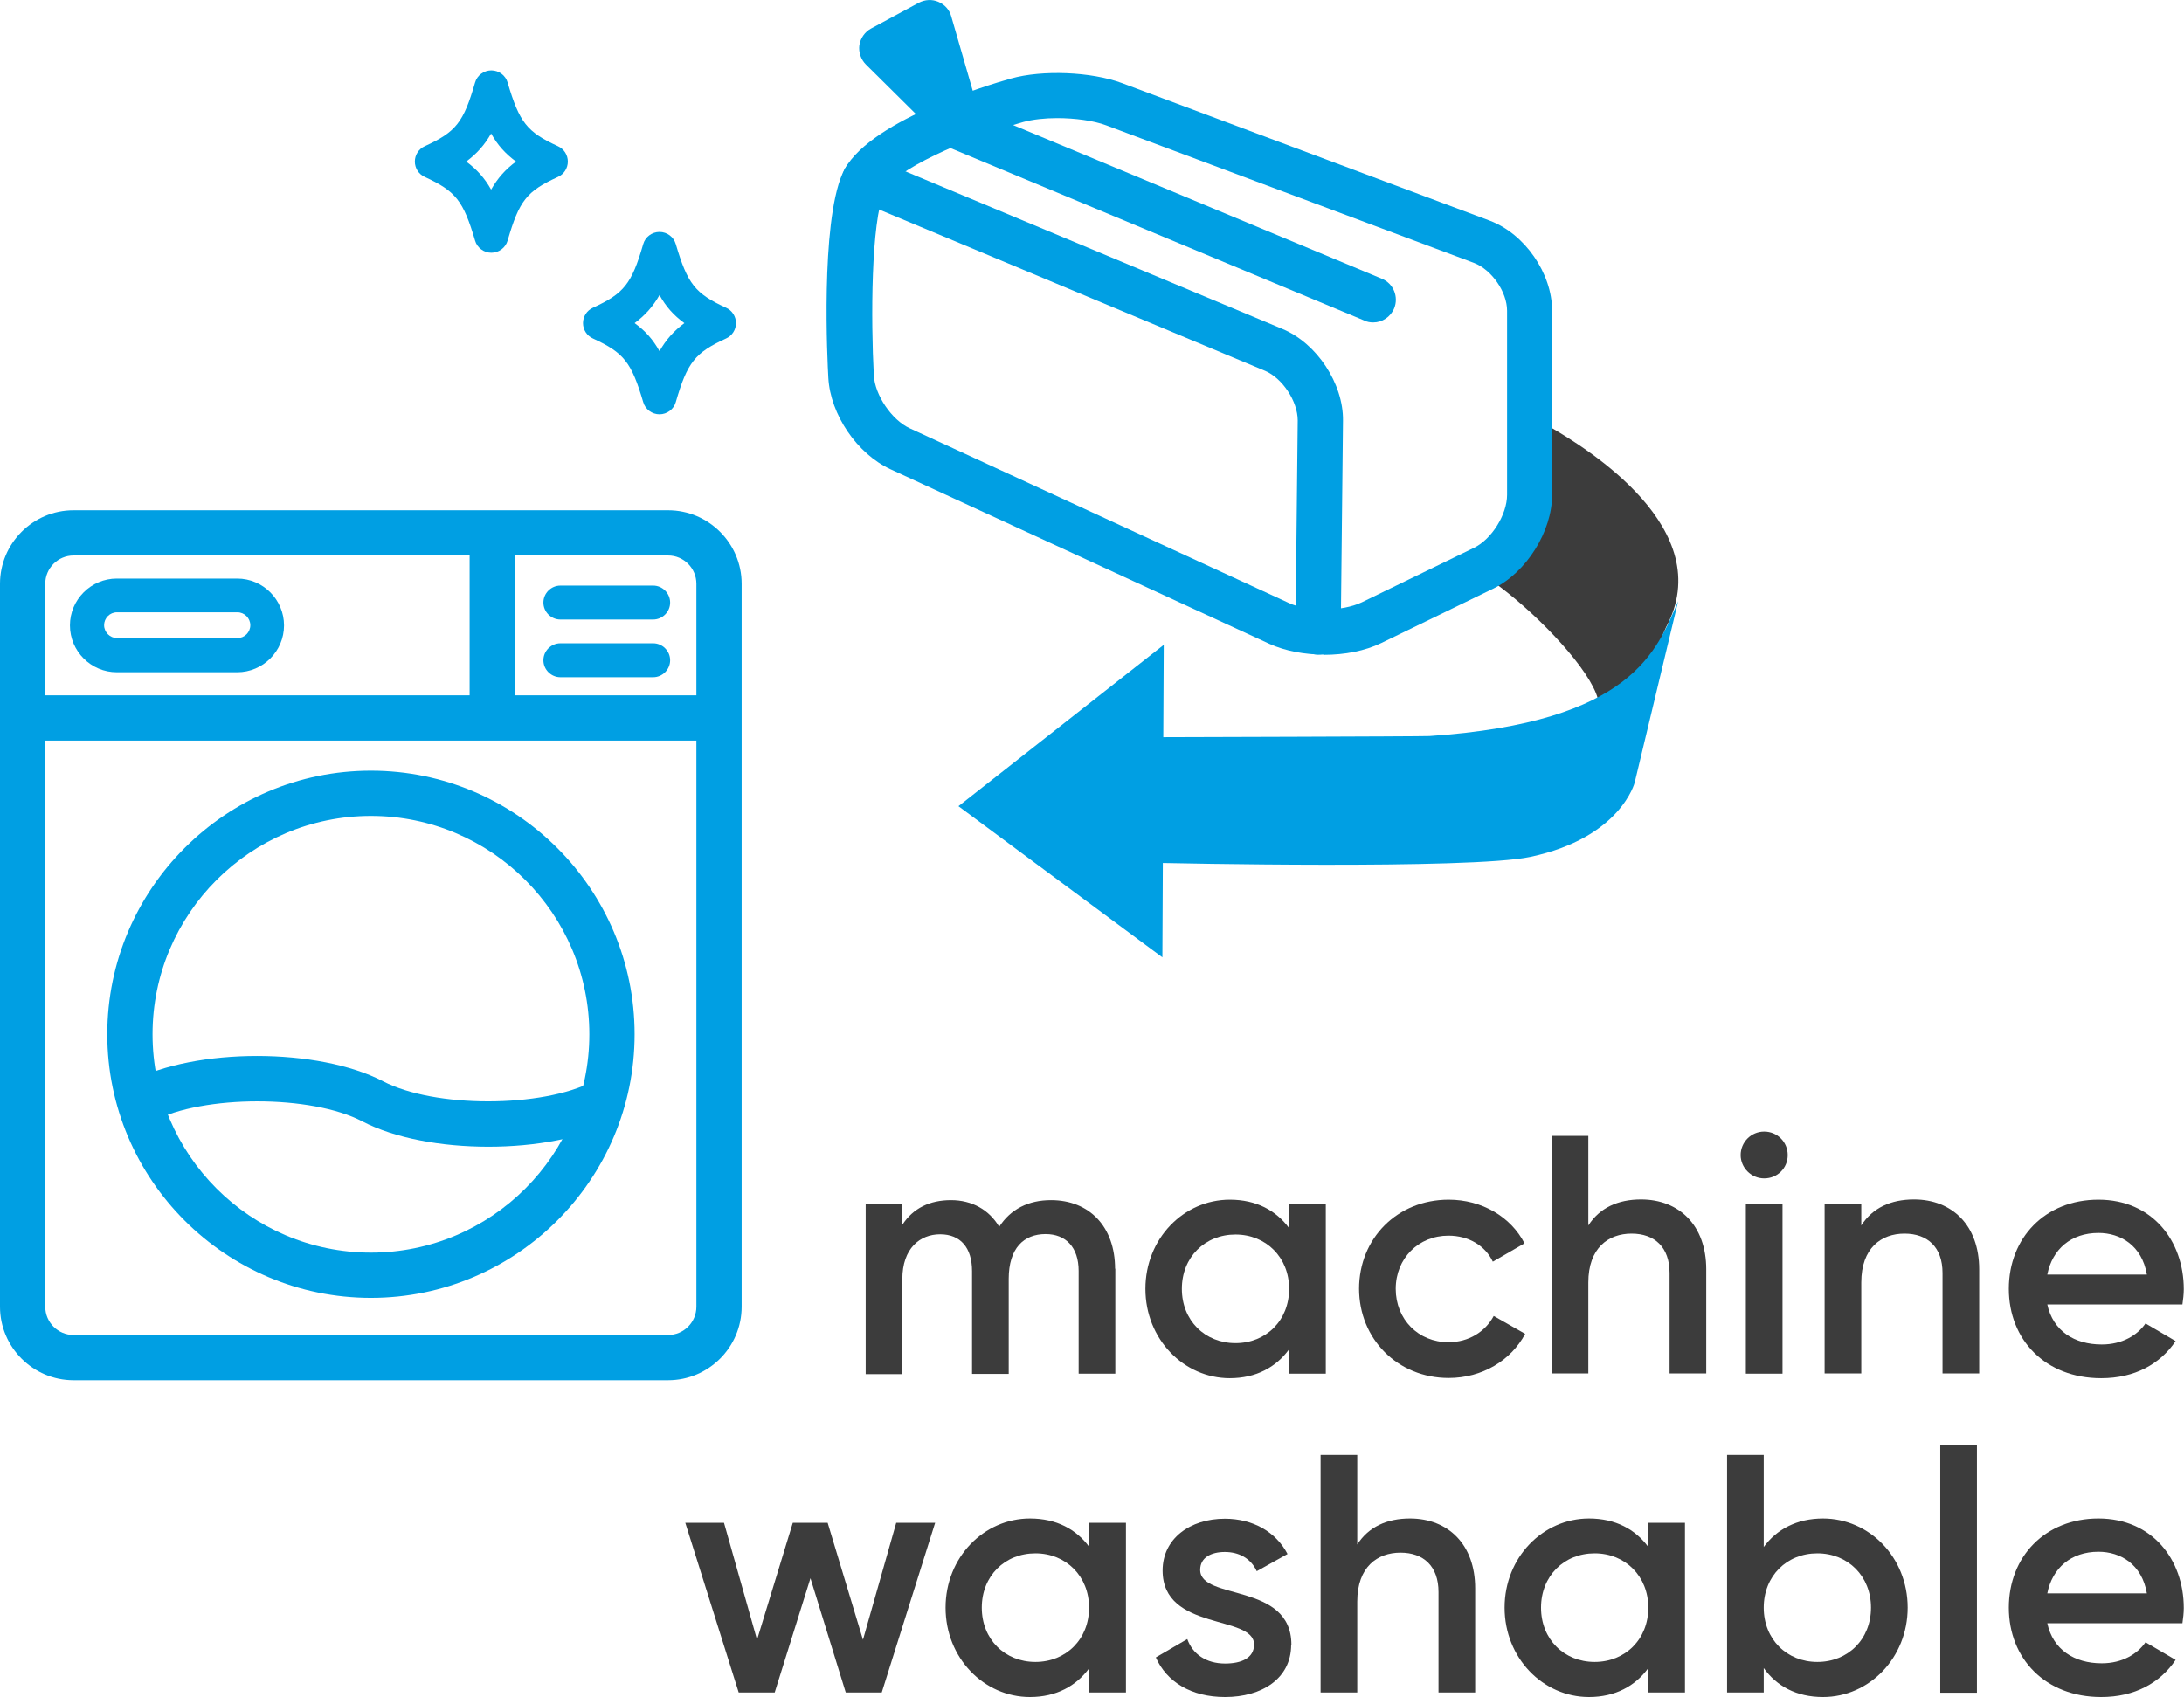 <?xml version="1.0" encoding="UTF-8"?>
<svg id="Ebene_1" xmlns="http://www.w3.org/2000/svg" viewBox="0 0 96.5 75">
  <defs>
    <style>
      .cls-1 {
        fill: #3c3c3c;
      }

      .cls-2 {
        fill: #009fe3;
      }
    </style>
  </defs>
  <g>
    <g>
      <path class="cls-1" d="M41.32,67.3l-2.36,7.5h-1.59l-1.56-5.05-1.58,5.05h-1.59l-2.36-7.5h1.71l1.46,5.17,1.58-5.17h1.54l1.56,5.17,1.47-5.17h1.71Z"/>
      <path class="cls-1" d="M49.75,67.3v7.5h-1.62v-1.08c-.57.79-1.46,1.28-2.62,1.28-2.04,0-3.73-1.73-3.73-3.95s1.69-3.94,3.73-3.94c1.17,0,2.05.48,2.62,1.26v-1.07h1.62ZM48.12,71.05c0-1.39-1.02-2.4-2.37-2.4s-2.37,1-2.37,2.4,1.02,2.4,2.37,2.4,2.37-1,2.37-2.4Z"/>
      <path class="cls-1" d="M57.05,72.69c0,1.5-1.3,2.31-2.92,2.31-1.5,0-2.58-.67-3.06-1.75l1.39-.81c.24.67.84,1.08,1.67,1.08.72,0,1.28-.24,1.28-.84,0-1.33-4.04-.58-4.04-3.27,0-1.41,1.21-2.29,2.75-2.29,1.23,0,2.25.57,2.77,1.56l-1.36.76c-.27-.58-.8-.85-1.41-.85s-1.09.25-1.09.79c0,1.37,4.03.54,4.03,3.31Z"/>
      <path class="cls-1" d="M65.18,70.2v4.6h-1.62v-4.44c0-1.14-.66-1.74-1.68-1.74s-1.91.63-1.91,2.16v4.02h-1.62v-10.5h1.62v3.96c.5-.78,1.31-1.15,2.33-1.15,1.68,0,2.88,1.14,2.88,3.09Z"/>
      <path class="cls-1" d="M74.45,67.3v7.5h-1.62v-1.08c-.57.79-1.46,1.28-2.62,1.28-2.04,0-3.73-1.73-3.73-3.95s1.69-3.94,3.73-3.94c1.17,0,2.05.48,2.62,1.26v-1.07h1.62ZM72.83,71.05c0-1.39-1.02-2.4-2.37-2.4s-2.37,1-2.37,2.4,1.02,2.4,2.37,2.4,2.37-1,2.37-2.4Z"/>
      <path class="cls-1" d="M84.29,71.05c0,2.22-1.7,3.95-3.74,3.95-1.17,0-2.05-.48-2.62-1.28v1.08h-1.62v-10.5h1.62v4.07c.57-.78,1.46-1.26,2.62-1.26,2.04,0,3.74,1.71,3.74,3.94ZM82.67,71.05c0-1.39-1.02-2.4-2.37-2.4s-2.37,1-2.37,2.4,1.02,2.4,2.37,2.4,2.37-1,2.37-2.4Z"/>
      <path class="cls-1" d="M85.73,63.86h1.62v10.95h-1.62v-10.95Z"/>
      <path class="cls-1" d="M92.87,73.51c.9,0,1.57-.41,1.93-.93l1.33.78c-.69,1.02-1.81,1.64-3.29,1.64-2.47,0-4.08-1.7-4.08-3.95s1.6-3.94,3.96-3.94,3.77,1.8,3.77,3.96c0,.22-.03.46-.06.67h-5.97c.25,1.17,1.2,1.77,2.4,1.77ZM94.86,70.42c-.22-1.29-1.17-1.84-2.14-1.84-1.21,0-2.04.72-2.26,1.84h4.41Z"/>
    </g>
    <g>
      <path class="cls-1" d="M49.28,56.06v4.65h-1.62v-4.54c0-1.05-.57-1.63-1.46-1.63-.96,0-1.63.62-1.63,1.98v4.2h-1.62v-4.54c0-1.05-.52-1.63-1.41-1.63s-1.67.62-1.67,1.98v4.2h-1.62v-7.5h1.62v.9c.48-.74,1.22-1.09,2.15-1.09s1.69.43,2.13,1.18c.5-.78,1.29-1.18,2.29-1.18,1.69,0,2.83,1.17,2.83,3.04Z"/>
      <path class="cls-1" d="M58.58,53.21v7.5h-1.62v-1.08c-.57.79-1.46,1.28-2.62,1.28-2.04,0-3.73-1.73-3.73-3.95s1.69-3.94,3.73-3.94c1.17,0,2.05.48,2.62,1.26v-1.07h1.62ZM56.96,56.96c0-1.39-1.02-2.4-2.37-2.4s-2.37,1-2.37,2.4,1.02,2.4,2.37,2.4,2.37-1,2.37-2.4Z"/>
      <path class="cls-1" d="M60.05,56.96c0-2.23,1.69-3.94,3.96-3.94,1.47,0,2.75.76,3.35,1.93l-1.4.81c-.33-.7-1.06-1.15-1.96-1.15-1.32,0-2.33,1-2.33,2.35s1,2.36,2.33,2.36c.9,0,1.63-.47,2-1.16l1.39.79c-.63,1.18-1.9,1.95-3.38,1.95-2.26,0-3.96-1.73-3.96-3.95Z"/>
      <path class="cls-1" d="M75.39,56.1v4.6h-1.62v-4.44c0-1.14-.66-1.74-1.68-1.74s-1.91.63-1.91,2.16v4.02h-1.62v-10.5h1.62v3.96c.5-.78,1.31-1.15,2.33-1.15,1.68,0,2.88,1.14,2.88,3.09Z"/>
      <path class="cls-1" d="M76.91,51.05c0-.57.46-1.04,1.04-1.04s1.04.46,1.04,1.04-.46,1.03-1.04,1.03-1.04-.48-1.04-1.03ZM77.14,53.21h1.62v7.5h-1.62v-7.5Z"/>
      <path class="cls-1" d="M87.45,56.1v4.6h-1.62v-4.44c0-1.14-.66-1.74-1.68-1.74s-1.91.63-1.91,2.16v4.02h-1.62v-7.5h1.62v.96c.5-.78,1.31-1.15,2.33-1.15,1.68,0,2.88,1.14,2.88,3.09Z"/>
      <path class="cls-1" d="M92.87,59.42c.9,0,1.57-.41,1.93-.93l1.33.78c-.69,1.02-1.81,1.64-3.29,1.64-2.47,0-4.08-1.7-4.08-3.95s1.6-3.94,3.96-3.94,3.77,1.8,3.77,3.96c0,.22-.03.46-.06.67h-5.97c.25,1.17,1.2,1.77,2.4,1.77ZM94.86,56.33c-.22-1.29-1.17-1.84-2.14-1.84-1.21,0-2.04.72-2.26,1.84h4.41Z"/>
    </g>
  </g>
  <g>
    <path class="cls-1" d="M68.42,18.82l-.73-.45-.04.86c-.05,1.31-.17,3.42-.26,3.85-.08.36-.76,1.49-1.23,2.17l-.27.39.38.29c1.81,1.36,3.99,3.68,4.33,4.95l.2.72.59-.46c1.13-.88,1.69-2.18,2.1-3.13l.12-.28c2.34-4.34-3.48-7.92-5.21-8.91Z"/>
    <g>
      <path class="cls-2" d="M74.15,26.57l-1.92,8.01s-.61,2.44-4.61,3.29c-2.65.57-16.24.27-16.24.27l-.02,4.17-9.01-6.68,9.07-7.13-.02,4.08s11.38-.03,11.76-.05c9.01-.61,10.04-3.79,10.99-5.96"/>
      <polygon class="cls-2" points="42.38 5.53 41.06 1 38.95 2.14 42.38 5.53"/>
      <g>
        <path class="cls-2" d="M42.38,6.53c-.26,0-.51-.1-.7-.29l-3.42-3.39c-.22-.22-.33-.54-.29-.85.05-.31.24-.59.52-.74l2.11-1.14c.27-.14.58-.16.86-.04.28.12.49.35.57.64l1.31,4.53c.13.44-.06.91-.45,1.14-.16.09-.33.14-.51.14Z"/>
        <path class="cls-2" d="M58.5,28.93c-.86,0-1.71-.16-2.4-.47l-16.75-7.72c-1.48-.68-2.66-2.42-2.75-4.04-.04-.69-.35-6.78.62-9.02.98-2.28,6.38-3.91,7.45-4.21,1.39-.39,3.55-.3,4.9.2l16.25,6.08c1.55.58,2.76,2.33,2.76,3.98v8.14c0,1.62-1.14,3.43-2.59,4.14l-4.96,2.41c-.72.35-1.62.52-2.53.52ZM46.71,5.22c-.55,0-1.08.06-1.49.17-2.64.75-5.75,2.14-6.15,3.08h0c-.59,1.36-.59,5.7-.46,8.12.05.88.79,1.97,1.59,2.34l16.75,7.72c.86.4,2.36.38,3.22-.03l4.96-2.41c.78-.38,1.46-1.47,1.46-2.34v-8.14c0-.83-.68-1.81-1.46-2.11l-16.25-6.08c-.56-.21-1.38-.32-2.17-.32Z"/>
        <path class="cls-2" d="M58.24,28.93h-.01c-.55,0-1-.46-.99-1.01l.1-9.34c0-.84-.67-1.86-1.44-2.19l-18.06-7.55c-.51-.21-.75-.8-.54-1.31.21-.51.8-.75,1.31-.54l18.06,7.55c1.51.63,2.69,2.41,2.67,4.05l-.1,9.35c0,.55-.45.99-1,.99Z"/>
      </g>
      <path class="cls-2" d="M60.67,14.25c-.13,0-.26-.02-.38-.08l-18.64-7.77c-.51-.21-.75-.8-.54-1.31s.8-.75,1.31-.54l18.64,7.77c.51.21.75.8.54,1.31-.16.38-.53.62-.92.62Z"/>
      <g>
        <path class="cls-2" d="M29.14,18.31c-.33,0-.63-.22-.72-.54-.52-1.76-.85-2.18-2.22-2.81-.27-.12-.44-.39-.44-.68s.17-.56.44-.68c1.37-.63,1.71-1.05,2.22-2.81.09-.32.39-.54.72-.54h0c.33,0,.63.22.72.54.52,1.76.85,2.18,2.22,2.81.27.12.44.39.44.68s-.17.56-.44.68c-1.37.63-1.71,1.05-2.22,2.81-.09.32-.39.54-.72.54ZM28.04,14.28c.47.34.81.72,1.1,1.24.29-.51.64-.9,1.1-1.24-.47-.34-.81-.72-1.1-1.24-.29.51-.64.9-1.1,1.24Z"/>
        <path class="cls-2" d="M21.71,11.17c-.33,0-.63-.22-.72-.54-.52-1.76-.85-2.18-2.22-2.81-.27-.12-.44-.39-.44-.68s.17-.56.44-.68c1.38-.63,1.71-1.05,2.22-2.81.09-.32.39-.54.72-.54s.63.22.72.54c.52,1.76.85,2.18,2.22,2.81.27.12.44.39.44.68s-.17.56-.44.68c-1.38.63-1.71,1.05-2.22,2.81-.09.32-.39.54-.72.54ZM20.6,7.14c.46.34.81.72,1.1,1.24.29-.51.64-.9,1.1-1.24-.46-.34-.81-.72-1.1-1.24-.29.51-.64.9-1.1,1.24Z"/>
        <path class="cls-2" d="M29.52,61H3.25c-1.79,0-3.25-1.46-3.25-3.25v-31.95c0-1.79,1.46-3.25,3.25-3.25h26.27c1.79,0,3.25,1.46,3.25,3.25v31.95c0,1.79-1.46,3.25-3.25,3.25ZM3.25,24.55c-.69,0-1.25.56-1.25,1.25v31.95c0,.69.56,1.25,1.25,1.25h26.27c.69,0,1.25-.56,1.25-1.25v-31.95c0-.69-.56-1.25-1.25-1.25H3.25Z"/>
      </g>
      <rect class="cls-2" x=".51" y="30.73" width="31.67" height="2"/>
      <rect class="cls-2" x="20.75" y="23.27" width="2" height="8.31"/>
      <g>
        <path class="cls-2" d="M16.39,57.36c-6.42,0-11.65-5.23-11.65-11.65s5.23-11.65,11.65-11.65,11.65,5.23,11.65,11.65-5.23,11.65-11.65,11.65ZM16.39,36.06c-5.32,0-9.65,4.33-9.65,9.65s4.33,9.65,9.65,9.65,9.65-4.33,9.65-9.65-4.33-9.65-9.65-9.65Z"/>
        <path class="cls-2" d="M21.58,50.68c-2.07,0-4.13-.37-5.57-1.12-2.25-1.18-7.02-1.18-9.28,0l-.93-1.77c2.86-1.5,8.27-1.49,11.13,0,2.26,1.18,7.02,1.18,9.28,0l.93,1.77c-1.43.75-3.5,1.12-5.56,1.12Z"/>
        <path class="cls-2" d="M10.48,29.71h-5.32c-1.14,0-2.07-.93-2.07-2.07s.93-2.07,2.07-2.07h5.32c1.14,0,2.07.93,2.07,2.07s-.93,2.07-2.07,2.07ZM5.17,27.06c-.32,0-.57.26-.57.57s.26.57.57.57h5.32c.32,0,.57-.26.57-.57s-.26-.57-.57-.57h-5.32Z"/>
      </g>
      <path class="cls-2" d="M28.86,27.38h-4.1c-.41,0-.75-.34-.75-.75s.34-.75.75-.75h4.1c.41,0,.75.34.75.75s-.34.75-.75.75Z"/>
      <path class="cls-2" d="M28.86,29.93h-4.1c-.41,0-.75-.34-.75-.75s.34-.75.75-.75h4.1c.41,0,.75.34.75.75s-.34.75-.75.75Z"/>
    </g>
  </g>
</svg>